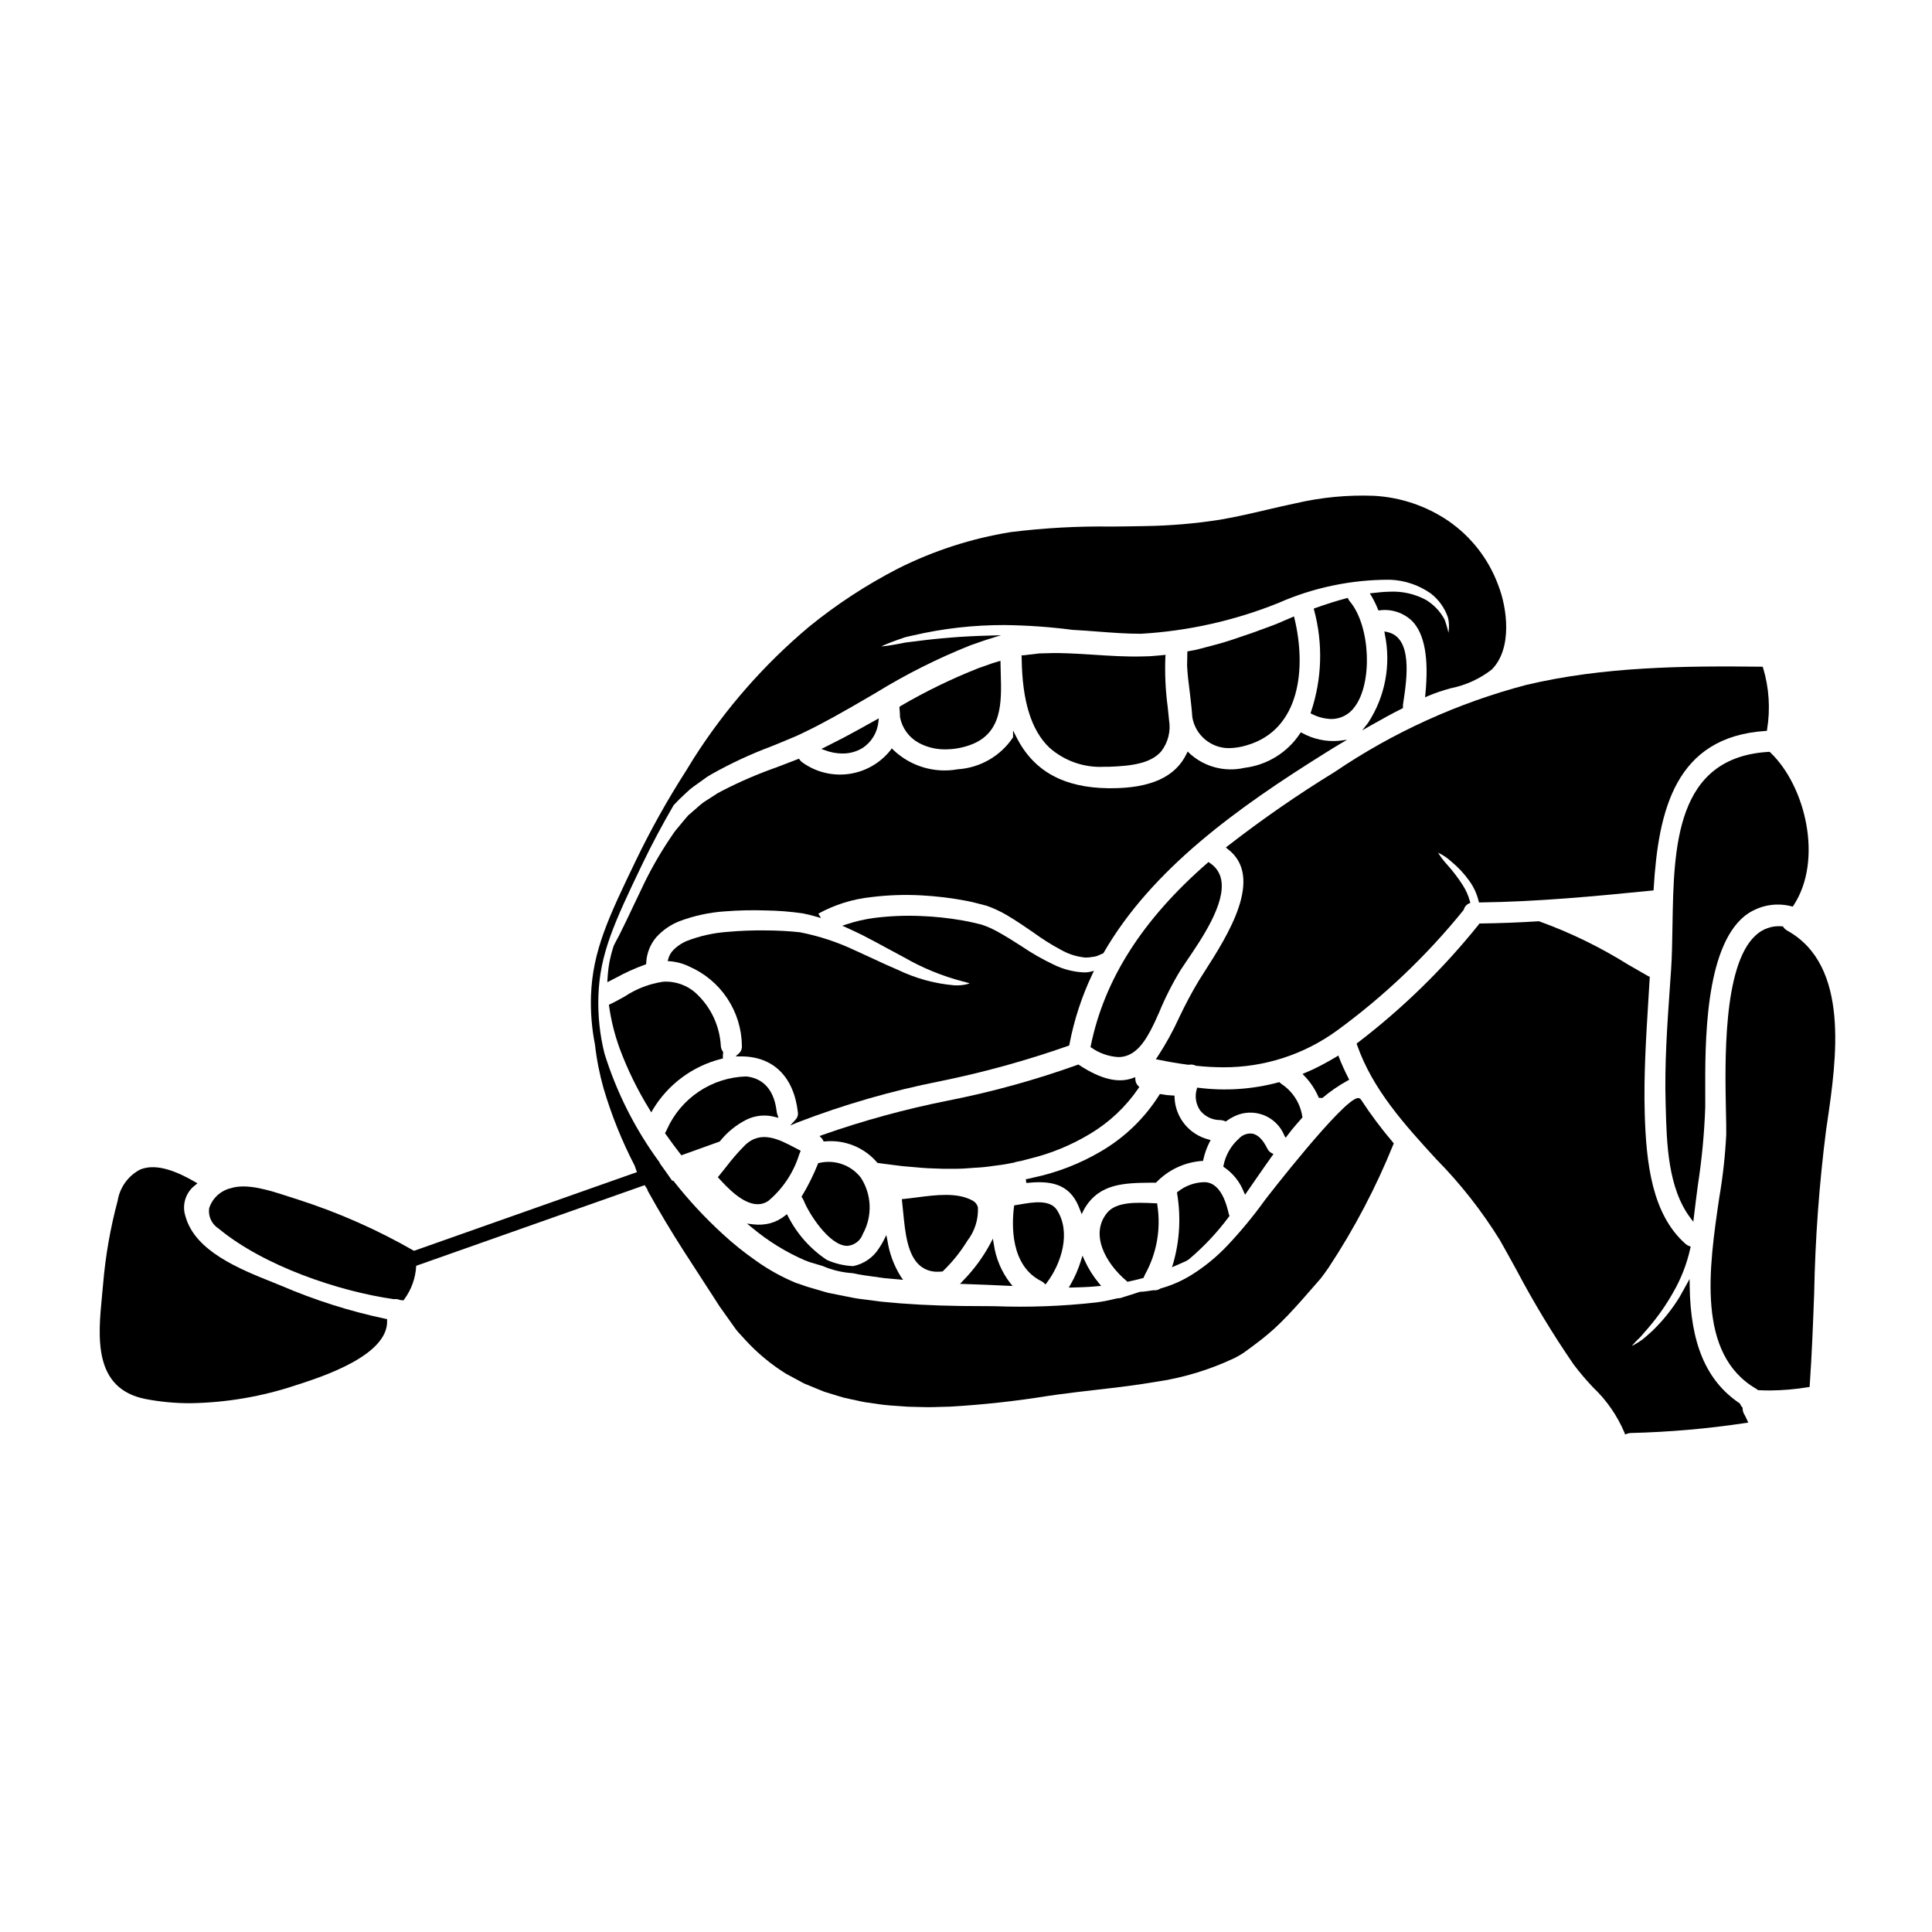 <?xml version="1.0" encoding="UTF-8"?>
<!-- Uploaded to: SVG Repo, www.svgrepo.com, Generator: SVG Repo Mixer Tools -->
<svg fill="#000000" width="800px" height="800px" version="1.1" viewBox="144 144 512 512" xmlns="http://www.w3.org/2000/svg">
 <g>
  <path d="m411.25 484.75 1.094 0.051-0.688-0.852c-2.281-2.988-3.758-6.512-4.289-10.234l-0.25-1.465-0.672 1.324h-0.004c-1.945 3.617-4.398 6.941-7.277 9.871l-0.75 0.789 1.094 0.035c4.027 0.129 7.965 0.301 11.742 0.48z"/>
  <path d="m308.19 421.79c2.109 5.676 4.781 11.129 7.969 16.277l0.438 0.719 0.414-0.734c4.035-6.711 10.566-11.547 18.16-13.449l0.395-0.09v-0.395c0-0.379 0.023-0.758 0.062-1.133l0.02-0.188-0.109-0.152v-0.004c-0.316-0.449-0.496-0.98-0.52-1.535-0.305-5.223-2.598-10.137-6.41-13.727-2.379-2.25-5.586-3.414-8.859-3.215-3.641 0.531-7.117 1.867-10.18 3.902-1.336 0.746-2.598 1.453-3.879 2.051l-0.332 0.152 0.047 0.359h0.004c0.539 3.805 1.473 7.547 2.781 11.16z"/>
  <path d="m324.35 449.88 0.215 0.285 1.305-0.469c2.91-1.051 5.82-2.098 8.75-3.148l0.121-0.043 0.082-0.098v-0.004c1.902-2.379 4.297-4.32 7.016-5.691 2.356-1.145 5.051-1.391 7.578-0.699l0.883 0.227-0.285-0.883c-0.09-0.227-0.148-0.465-0.176-0.711-0.812-7.152-4.856-9.055-8.113-9.379-4.457 0.133-8.785 1.512-12.488 3.988-3.707 2.473-6.644 5.941-8.473 10.004-0.098 0.262-0.219 0.508-0.367 0.742l-0.176 0.277 0.188 0.273c1.207 1.727 2.535 3.523 3.941 5.328z"/>
  <path d="m357.28 477.99 1.246 0.473 3.426 1.02v-0.004c2.555 1.105 5.285 1.758 8.066 1.93 0.938 0.203 1.938 0.422 3.016 0.562 1.773 0.238 3.543 0.48 5.285 0.742l0.035 0.004c0.664 0.066 1.32 0.121 1.969 0.176 0.648 0.055 1.297 0.109 1.941 0.172l1.066 0.109-0.613-0.883-0.004 0.004c-1.824-2.918-3.031-6.184-3.543-9.59l-0.281-1.41-0.641 1.281 0.004 0.004c-0.359 0.734-0.773 1.438-1.238 2.109-1.531 2.512-4.043 4.269-6.926 4.844-2.414-0.102-4.785-0.664-6.988-1.656-4.363-2.91-7.906-6.902-10.277-11.582l-0.277-0.523-0.465 0.363h0.004c-1.195 0.957-2.578 1.664-4.059 2.066-1.43 0.352-2.906 0.445-4.367 0.27l-1.707-0.207 1.344 1.078h-0.004c4.223 3.535 8.934 6.449 13.988 8.648z"/>
  <path d="m344.8 463.13c0.996 0.004 1.969-0.293 2.789-0.855 3.863-3.238 6.711-7.516 8.207-12.332l0.395-0.984-1.516-0.789c-4.231-2.227-9.023-4.762-13.277-0.652v0.004c-1.789 1.805-3.461 3.731-4.996 5.758-0.629 0.789-1.25 1.574-1.895 2.363l-0.273 0.328 0.289 0.32c2.027 2.199 6.227 6.84 10.277 6.84z"/>
  <path d="m356.57 460.88-0.16 0.285 0.176 0.266c0.164 0.23 0.309 0.484 0.422 0.746 1.234 3.215 6.602 11.777 11.352 11.988h0.191c1.891-0.137 3.512-1.395 4.125-3.188 1.262-2.297 1.879-4.891 1.781-7.512-0.094-2.617-0.895-5.164-2.32-7.363-2.594-3.348-6.898-4.875-11.023-3.91l-0.27 0.047-0.105 0.246h0.004c-1.164 2.906-2.559 5.715-4.172 8.395z"/>
  <path d="m387.92 479.51c1.301 1.027 2.918 1.562 4.574 1.512 0.383 0.004 0.77-0.02 1.148-0.066h0.172l0.121-0.121h0.004c0.039-0.043 0.078-0.09 0.113-0.137 2.418-2.352 4.535-4.996 6.297-7.871 1.969-2.523 2.965-5.668 2.809-8.863-0.184-0.754-0.68-1.398-1.363-1.77-4.039-2.266-9.719-1.531-14.734-0.883-1.23 0.16-2.434 0.32-3.57 0.426l-0.504 0.047 0.059 0.504c0.117 0.938 0.211 1.969 0.312 3 0.52 5.309 1.098 11.383 4.562 14.223z"/>
  <path d="m462.82 451.66 0.082-0.395c0.355-1.598 0.91-3.144 1.652-4.606l0.277-0.539-0.582-0.156h-0.004c-5.141-1.316-8.797-5.863-8.977-11.164v-0.457l-0.457-0.02c-1.039-0.039-2.074-0.152-3.094-0.344l-0.332-0.066-0.18 0.289c-3.871 6.141-9.164 11.254-15.434 14.91-5.547 3.273-11.586 5.621-17.887 6.953-0.668 0.176-1.344 0.328-2.035 0.453l0.137 0.977c4.949-0.473 10.457-0.496 13.383 5.176 0.332 0.664 0.625 1.348 0.883 2.043l0.395 1.051 0.582-1.148c0.094-0.203 0.199-0.398 0.324-0.582 3.977-6.449 10.512-6.527 17.434-6.609h1.348l0.133-0.121h-0.004c3.164-3.277 7.418-5.281 11.957-5.633z"/>
  <path d="m469.35 368.21-0.492 0.395 0.504 0.395c9.84 7.477-0.113 23.043-6.051 32.332-0.555 0.871-1.074 1.684-1.543 2.434v-0.004c-1.918 3.199-3.676 6.492-5.266 9.867-1.652 3.629-3.582 7.125-5.766 10.457l-0.438 0.613 0.738 0.148c2.707 0.555 5.344 1 7.832 1.324h0.168c0.625-0.121 1.273-0.039 1.848 0.234l0.148 0.043h0.004c2.387 0.258 4.785 0.387 7.188 0.395 10.844 0.035 21.418-3.398 30.176-9.793 12.473-9.121 23.707-19.82 33.426-31.832l0.098-0.18c0.184-0.707 0.676-1.293 1.336-1.602l0.395-0.168-0.105-0.395-0.004-0.004c-0.406-1.527-1.047-2.981-1.906-4.309-1.195-1.867-2.539-3.637-4.016-5.289-0.945-1.02-1.789-2.121-2.527-3.297 1.281 0.582 2.457 1.367 3.488 2.328 1.828 1.496 3.449 3.234 4.816 5.16 1.148 1.594 1.977 3.391 2.445 5.297l0.094 0.395h0.395c14.957-0.191 30.047-1.598 45.457-3.148l0.418-0.043 0.027-0.422c1.25-20.797 5.711-40.262 29.617-41.832l0.395-0.023 0.051-0.395c0.891-5.438 0.527-11.008-1.059-16.285l-0.117-0.324h-0.344c-20.285-0.23-41.809-0.055-62.383 4.848-18.066 4.758-35.199 12.539-50.66 23.023-9.816 6.023-19.293 12.586-28.387 19.656z"/>
  <path d="m587.22 389.5c-0.062 4.039-0.125 7.852-0.359 11.414-0.109 1.621-0.223 3.246-0.34 4.867-0.695 9.992-1.418 20.332-1.113 30.508l0.031 1.145c0.25 9.562 0.566 21.457 6.57 29.371l0.738 0.973 0.141-1.211c0.344-2.938 0.719-5.852 1.094-8.707l0.004 0.004c1.035-6.75 1.676-13.555 1.922-20.379v-3.582c-0.051-13.445-0.145-38.465 10.395-47.121 3.523-2.773 8.145-3.734 12.48-2.598l0.328 0.066 0.184-0.281c7.926-12.031 3.199-31.688-6.16-40.574l-0.152-0.145h-0.207c-24.828 1.41-25.211 25.234-25.555 46.25z"/>
  <path d="m498.69 423.73-0.5 0.297c-2.035 1.219-4.129 2.363-6.215 3.363-0.719 0.328-1.422 0.633-2.141 0.938l-0.656 0.285 0.496 0.512-0.004-0.008c1.629 1.688 2.93 3.66 3.836 5.824l0.945 0.035h-0.004c2.07-1.758 4.312-3.301 6.691-4.606l0.418-0.227-0.215-0.426c-1.004-1.969-1.812-3.766-2.465-5.449z"/>
  <path d="m413.11 451.95c1.211-0.211 2.406-0.492 3.586-0.844 5.731-1.367 11.211-3.617 16.246-6.668 5.074-3.043 9.43-7.148 12.762-12.039l0.219-0.332-0.285-0.289 0.004 0.004c-0.449-0.441-0.719-1.031-0.758-1.66l-0.039-0.664-0.625 0.234c-3.859 1.434-8.504 0.309-14.234-3.445l-0.211-0.141-0.234 0.09c-11.145 4-22.57 7.156-34.184 9.449-11.355 2.25-22.535 5.309-33.457 9.148l-0.715 0.273 0.543 0.539c0.16 0.172 0.293 0.371 0.391 0.59l0.141 0.293h0.324c5.238-0.512 10.398 1.559 13.832 5.547l0.121 0.148 0.188 0.027c0.312 0.047 0.664 0.09 1.016 0.137 1.004 0.137 2.215 0.293 3.641 0.469l1.867 0.23c0.789 0.051 1.574 0.129 2.449 0.211 1.688 0.156 3.606 0.34 5.742 0.395 0.395 0 0.789 0.023 1.18 0.039 0.395 0.016 0.859 0.035 1.312 0.047h1.301 1.379c1.945 0.031 4.019-0.125 5.926-0.289v0.008c1.578-0.078 3.156-0.238 4.723-0.484 0.66-0.09 1.332-0.18 2.016-0.266 0.789-0.098 1.535-0.25 2.309-0.395 0.438-0.086 0.875-0.172 1.328-0.254z"/>
  <path d="m442.59 483.5 0.191 0.191 0.266-0.059c1.25-0.277 2.574-0.57 3.762-0.91l0.242-0.066 0.086-0.234v-0.004c0.082-0.223 0.18-0.438 0.293-0.645 3.125-5.609 4.273-12.102 3.273-18.441l-0.039-0.43-1.18-0.051c-4.305-0.188-9.664-0.418-12.09 2.566-4.574 5.59-0.535 13.262 5.195 18.082z"/>
  <path d="m427.1 421.15 0.254-0.094 0.051-0.277h0.004c1.215-6.418 3.25-12.652 6.047-18.555l0.449-0.953-1.02 0.27-0.43 0.082c-0.504 0.078-1.016 0.098-1.527 0.055-2.641-0.16-5.227-0.84-7.606-2.004-3.012-1.422-5.906-3.074-8.66-4.949-2.066-1.324-4.207-2.688-6.449-3.91v0.004c-1.32-0.73-2.707-1.332-4.137-1.805-1.727-0.445-3.348-0.789-4.961-1.082-3.672-0.648-7.387-1.043-11.117-1.18-4.106-0.176-8.223-0.008-12.301 0.508-2.481 0.328-4.926 0.887-7.301 1.672l-1.18 0.395 1.145 0.512c1.285 0.574 2.613 1.207 4.176 1.969 2.512 1.281 4.809 2.535 6.84 3.641 1.469 0.789 2.844 1.551 4.129 2.219h0.004c4.894 2.828 10.148 4.984 15.621 6.414 0.789 0.207 1.535 0.395 1.816 0.512h-0.004c-0.191 0.09-0.395 0.16-0.605 0.211-1.133 0.277-2.301 0.383-3.465 0.312-5.195-0.453-10.266-1.844-14.957-4.113-2.074-0.867-4.328-1.91-6.691-3.012-1.473-0.684-3.012-1.398-4.629-2.125-4.652-2.207-9.559-3.824-14.613-4.809-3.019-0.324-6.055-0.484-9.09-0.488-3.418-0.047-6.832 0.086-10.234 0.395-3.586 0.266-7.113 1.051-10.473 2.328-1.527 0.598-2.898 1.539-4 2.754-0.512 0.602-0.883 1.309-1.086 2.07l-0.164 0.578 0.598 0.047c1.785 0.141 3.531 0.617 5.144 1.406 4.098 1.789 7.59 4.719 10.062 8.445 2.473 3.723 3.816 8.082 3.871 12.555 0.066 0.723-0.195 1.438-0.723 1.941l-0.934 0.867h1.27c8.594-0.082 14.148 5.32 15.215 14.809h0.004c0.117 0.668-0.082 1.352-0.535 1.855l-1.5 1.645 2.055-0.859v0.004c12.23-4.703 24.84-8.344 37.691-10.879 11.52-2.344 22.859-5.477 33.945-9.379z"/>
  <path d="m440.33 424.14c0.707 0.004 1.41-0.102 2.09-0.309 3.543-1.109 5.902-5.055 8.352-10.629l0.359-0.789v0.004c1.621-3.953 3.555-7.769 5.781-11.414 0.48-0.746 1.094-1.652 1.789-2.672 3.805-5.598 10.18-14.957 8.922-21.223l0.004-0.004c-0.352-1.832-1.453-3.434-3.035-4.418l-0.312-0.246-0.285 0.242c-17.219 14.992-27.34 30.852-30.93 48.48l-0.07 0.336 0.297 0.18h-0.004c2.078 1.449 4.512 2.301 7.043 2.461z"/>
  <path d="m431.41 477.97-0.539-1.211-0.395 1.27h0.004c-0.684 2.238-1.621 4.394-2.793 6.422l-0.434 0.754h0.871c1.789-0.039 3.891-0.102 5.871-0.27 0.168 0 0.324-0.027 0.477-0.047l0.395-0.039 0.949-0.066-0.602-0.734c-1.535-1.848-2.812-3.891-3.805-6.078z"/>
  <path d="m419.98 483.52c0.25 0.133 0.48 0.297 0.688 0.492l0.395 0.395 0.34-0.449c3.938-5.195 6.477-13.445 2.703-19.285-1.852-2.856-6.375-2.078-9.684-1.508l-1.281 0.211-0.367 0.055-0.051 0.367c-0.586 4.562-1.07 15.602 7.258 19.723z"/>
  <path d="m355.96 345.39-0.215-0.328-0.371 0.145c-1.824 0.715-3.613 1.398-5.363 2.059v0.004c-5.066 1.773-10 3.898-14.77 6.367-0.754 0.371-1.477 0.805-2.168 1.285-0.656 0.438-1.316 0.855-1.949 1.254v0.004c-0.734 0.457-1.426 0.984-2.062 1.574-0.637 0.566-1.27 1.113-1.906 1.66l-0.75 0.641-0.828 0.961c-0.375 0.461-0.789 0.926-1.148 1.379l-0.32 0.395c-0.156 0.191-0.316 0.379-0.473 0.566-0.34 0.395-0.672 0.789-0.984 1.227l-1.246 1.844c-2.809 4.207-5.293 8.621-7.43 13.207l-1.883 3.938c-1.535 3.242-2.863 6.043-4.078 8.441-0.277 0.512-0.523 1-0.789 1.469l-0.586 1.141h0.004c-0.492 1.496-0.887 3.023-1.18 4.57-0.238 1.406-0.395 2.828-0.469 4.25l-0.047 0.855 2.289-1.18c2.465-1.355 5.031-2.516 7.676-3.473l0.32-0.105 0.02-0.332c0.102-2.481 1.016-4.859 2.606-6.766 1.68-1.879 3.773-3.34 6.113-4.277 3.902-1.48 8-2.371 12.164-2.644 3.606-0.285 7.227-0.363 10.84-0.242 3.293 0.047 6.582 0.309 9.84 0.789 1.09 0.207 2.254 0.492 3.543 0.867l1.211 0.352-0.703-1.156v-0.004c4.34-2.383 9.113-3.875 14.039-4.387 4.41-0.547 8.855-0.699 13.293-0.457 3.988 0.211 7.957 0.691 11.879 1.441 1.664 0.332 3.453 0.789 5.422 1.32 1.773 0.629 3.488 1.422 5.117 2.359 2.754 1.621 5.199 3.305 7.359 4.797v0.004c2.297 1.676 4.707 3.191 7.215 4.527 1.82 1.035 3.828 1.707 5.906 1.969 0.387 0.082 0.789 0.098 1.18 0.039l0.414-0.031 1.387-0.195c0.41-0.066 0.809-0.199 1.18-0.395 0.18-0.086 0.367-0.168 0.559-0.242l0.59-0.266 0.082-0.141c12.836-22.262 35.668-38.516 58.43-52.742 1.359-0.855 2.695-1.688 4.055-2.5l2.016-1.18-2.328 0.289 0.004-0.004c-3.316 0.258-6.633-0.461-9.543-2.062l-0.395-0.191-0.238 0.355v-0.004c-3.336 5.023-8.707 8.328-14.691 9.055-5.188 1.195-10.633-0.238-14.562-3.832l-0.492-0.5-0.305 0.629c-2.953 6.125-9.508 9.109-20.035 9.109h-0.609c-11.895-0.121-19.879-4.535-24.402-13.484l-0.926-1.824 0.004 1.805c-3.293 4.961-8.715 8.098-14.656 8.48-6.176 1.113-12.516-0.789-17.062-5.117l-0.434-0.43-0.34 0.496c-2.715 3.414-6.633 5.664-10.949 6.281-4.32 0.617-8.711-0.441-12.273-2.961-0.309-0.195-0.578-0.449-0.793-0.746z"/>
  <path d="m372.48 342.29c2.426-1.535 4.012-4.102 4.297-6.961l0.125-0.973-1.047 0.586c-2.68 1.496-5.449 3.043-8.078 4.434l-1.422 0.73c-1.207 0.625-2.398 1.238-3.648 1.855l-1.035 0.516 1.086 0.395h0.004c1.43 0.531 2.941 0.805 4.469 0.816 1.848 0.027 3.664-0.457 5.25-1.398z"/>
  <path d="m387.4 340.82c2.199 1.203 4.676 1.812 7.18 1.766 2.16-0.008 4.305-0.379 6.344-1.094 8.758-3.019 8.508-11.441 8.289-18.895-0.031-0.957-0.059-1.91-0.066-2.836v-0.633l-0.613 0.164c-1.07 0.289-2.133 0.668-3.148 1.043-0.645 0.23-1.285 0.465-1.969 0.684v0.004c-7.188 2.828-14.145 6.211-20.809 10.113l-0.246 0.227v0.289h-0.004c0.09 0.75 0.141 1.5 0.152 2.254v0.129c0.539 2.875 2.332 5.363 4.891 6.785z"/>
  <path d="m617.62 390.61c-0.402-0.223-0.75-0.539-1.008-0.922l-0.129-0.203h-0.242c-2.625-0.242-5.227 0.68-7.117 2.523-8.547 8.086-8.004 33.305-7.723 46.859 0.051 2.363 0.094 4.379 0.07 5.762h0.004c-0.281 5.609-0.898 11.195-1.848 16.727-2.723 18.5-6.117 41.531 9.84 50.723 0.113 0.078 0.211 0.156 0.316 0.238l0.125 0.094h0.152c0.941 0.051 1.887 0.074 2.852 0.074v0.004c3.438-0.02 6.867-0.312 10.258-0.871l0.395-0.059 0.027-0.395c0.574-8.148 0.879-16.398 1.18-24.379 0.273-14.516 1.332-29.008 3.172-43.406l0.297-1.992c2.41-16.531 6.106-41.512-10.621-50.777z"/>
  <path d="m606.18 518.69c-0.238-0.438-0.359-0.93-0.359-1.43v-0.191l-0.129-0.141v-0.004c-0.23-0.246-0.414-0.531-0.543-0.844l-0.059-0.137-0.121-0.082c-8.785-5.93-12.988-15.801-13.184-31.062l-0.027-1.859-0.898 1.625c-0.266 0.484-0.531 0.957-0.789 1.418-0.32 0.574-0.633 1.125-0.91 1.637h0.004c-2 3.281-4.41 6.293-7.164 8.973l-0.477 0.43c-0.867 0.789-1.609 1.453-2.262 1.969v-0.004c-0.668 0.477-1.363 0.918-2.074 1.32-0.305 0.172-0.539 0.301-0.723 0.395 0.129-0.168 0.305-0.395 0.543-0.645 0.484-0.535 1.035-1.094 1.672-1.695 0.66-0.746 1.434-1.629 2.332-2.68l-0.004-0.004c2.402-2.816 4.531-5.859 6.348-9.086 2.137-3.672 3.688-7.656 4.598-11.809l0.094-0.43-0.418-0.141h0.004c-0.363-0.125-0.691-0.324-0.973-0.582-8.855-7.848-10.422-21.309-10.797-34.688-0.27-9.793 0.34-19.68 0.926-29.242 0.133-2.172 0.266-4.34 0.395-6.512v-0.332l-0.301-0.141c-0.047-0.023-0.102-0.039-0.098-0.027-1.758-0.992-3.504-2.004-5.246-3.016l-0.004 0.004c-7.438-4.664-15.355-8.52-23.613-11.504l-0.09-0.027h-0.09c-5.148 0.328-10.34 0.527-15.445 0.59h-0.254l-0.145 0.211h-0.004c-0.027 0.043-0.055 0.086-0.074 0.129-9.375 11.672-20.121 22.164-32.012 31.254l-0.301 0.211 0.117 0.348c4.121 11.863 12.688 21.227 20.969 30.281 6.41 6.496 12.07 13.695 16.875 21.453 1.453 2.559 2.875 5.141 4.297 7.727h0.004c4.578 8.688 9.66 17.098 15.215 25.191 1.605 2.133 3.332 4.172 5.172 6.109 3.578 3.387 6.418 7.481 8.34 12.016l0.164 0.488 0.477-0.18h0.004c0.336-0.137 0.695-0.207 1.062-0.215 10.191-0.246 20.359-1.137 30.445-2.66l0.66-0.09-0.461-1c-0.195-0.453-0.418-0.895-0.668-1.32z"/>
  <path d="m504.65 435.39c-0.16-0.246-0.438-0.395-0.73-0.395h-0.008c-3.805 0-24.512 26.766-24.703 27.047v0.004c-3.043 4.223-6.363 8.242-9.934 12.027-2.828 2.996-6.027 5.617-9.52 7.797-2.527 1.57-5.266 2.773-8.133 3.57l-0.148 0.07h-0.004c-0.512 0.34-1.129 0.488-1.738 0.422h-0.129c-0.371 0.062-0.734 0.113-1.086 0.164l-0.395 0.055c-0.652 0.113-1.309 0.176-1.969 0.191l-0.168 0.035c-1.332 0.438-2.719 0.891-4.254 1.359l-0.004-0.004c-0.504 0.219-1.051 0.332-1.602 0.336l-1.098 0.242v0.004c-1.484 0.367-2.992 0.648-4.512 0.844-8.961 1.008-17.984 1.34-26.996 0.996-2.852-0.027-5.773-0.055-8.762-0.055-7.652-0.102-14.562-0.473-21.125-1.137-1.004-0.133-2-0.254-3-0.395l-2.606-0.328c-1.18-0.137-2.363-0.395-3.641-0.648-0.707-0.148-1.422-0.297-2.121-0.422l-2.898-0.578-5.473-1.602-2.988-1.02c-3.738-1.547-7.289-3.516-10.578-5.875-3.144-2.184-6.133-4.586-8.934-7.191-4.625-4.238-8.898-8.848-12.777-13.777l-0.219-0.277-0.25 0.09c-1.105-1.574-2.195-3.172-3.344-4.723l0.078-0.027-0.375-0.531-0.004 0.004c-6.289-8.633-11.121-18.234-14.301-28.43-1.258-5.016-1.801-10.184-1.621-15.352 0.395-11.07 4.09-19.184 11.711-35.031 2.527-5.254 5.289-10.41 8.223-15.457l1.457-1.52c0.48-0.465 0.98-0.93 1.492-1.41l0.352-0.328-0.004 0.004c0.621-0.629 1.297-1.199 2.016-1.711 0.789-0.57 1.574-1.137 2.402-1.715v-0.004c0.75-0.59 1.555-1.117 2.394-1.574 5.074-2.856 10.359-5.312 15.812-7.348 1.859-0.754 3.723-1.516 5.559-2.301 1.359-0.543 2.648-1.18 3.898-1.801 0.496-0.246 0.996-0.496 1.504-0.738 1.18-0.59 2.406-1.25 3.633-1.914 0.645-0.348 1.293-0.695 1.941-1.039 3.191-1.754 6.25-3.543 9.484-5.422l1.75-1.02v-0.008c7.941-4.879 16.293-9.07 24.953-12.523 0.66-0.219 1.309-0.453 1.969-0.684 0.898-0.32 1.785-0.637 2.691-0.918l3.477-1.078-3.637 0.113c-6.484 0.164-12.953 0.68-19.379 1.543l-0.66 0.074c-0.523 0.059-1.031 0.113-1.547 0.195l-0.746 0.141c-0.395 0.082-0.812 0.16-1.18 0.227-1.246 0.242-2.269 0.395-3.148 0.523-0.641 0.09-1.117 0.137-1.465 0.164 0.316-0.156 0.746-0.359 1.344-0.605 0.809-0.332 1.785-0.719 2.965-1.133 0.574-0.195 1.211-0.422 1.852-0.652 0.5-0.148 1.059-0.273 1.633-0.395l0.523-0.117-0.008 0.004c7.988-1.867 16.164-2.797 24.367-2.777 6.027 0.07 12.043 0.496 18.016 1.273 2.281 0.121 4.508 0.293 6.691 0.457 3.938 0.301 7.621 0.578 11.223 0.578h0.254c12.445-0.723 24.691-3.461 36.262-8.102 9.344-4.133 19.453-6.25 29.672-6.215 3.867 0.133 7.609 1.383 10.781 3.594 2.18 1.66 3.805 3.941 4.656 6.547 0.266 1.238 0.305 2.519 0.109 3.769l-0.031 0.125-0.027-0.141c-0.254-1.152-0.59-2.285-1.008-3.391-1.148-2.125-2.84-3.902-4.902-5.152-2.969-1.602-6.316-2.352-9.684-2.176-1.473 0.023-3.004 0.188-4.445 0.355l-0.758 0.086 0.395 0.652c0.672 1.133 1.258 2.316 1.742 3.543l0.121 0.312h0.395l0.078-0.027v-0.004c3.129-0.367 6.258 0.695 8.52 2.887 3.269 3.43 4.41 9.758 3.473 19.336l-0.082 0.852 0.789-0.355h-0.004c1.957-0.82 3.973-1.504 6.023-2.051 3.949-0.785 7.66-2.481 10.84-4.945 5.598-5.582 4.09-16.477 1.711-22.434l0.004-0.004c-2.551-6.894-7.172-12.828-13.23-16.988-5.852-3.965-12.676-6.258-19.734-6.633-6.934-0.262-13.875 0.402-20.633 1.969-2.594 0.539-5.191 1.148-7.703 1.734-4.027 0.941-8.188 1.918-12.426 2.633v0.004c-6.543 1.02-13.148 1.582-19.77 1.684-3.023 0.066-6.004 0.098-8.922 0.129h-0.004c-8.953-0.129-17.906 0.363-26.797 1.473-10.383 1.684-20.453 4.945-29.852 9.672-8.359 4.305-16.246 9.465-23.539 15.398-11.902 9.988-22.203 21.738-30.551 34.844-0.684 1.078-1.355 2.191-2.027 3.289-4.914 7.66-9.359 15.605-13.312 23.797-7.152 14.863-11.465 23.836-11.906 35.816v0.004c-0.145 4.356 0.207 8.715 1.055 12.988 0.441 3.938 1.207 7.832 2.289 11.641 2.094 7.09 4.863 13.961 8.266 20.523 0.164 0.555 0.355 1.098 0.578 1.629l-59.082 20.859-0.004 0.004c-9.668-5.555-19.891-10.082-30.504-13.508-0.82-0.242-1.727-0.543-2.699-0.863-4.894-1.602-10.98-3.602-15.32-2.234h0.004c-2.731 0.633-4.922 2.656-5.773 5.324-0.297 2.106 0.656 4.191 2.441 5.34 12.203 10.102 32.102 16.688 46.406 18.738h0.121v0.004c0.52-0.062 1.051 0.008 1.535 0.203l0.125 0.035 0.582 0.066 0.277 0.031 0.168-0.223c1.938-2.594 3.055-5.711 3.211-8.945l60.547-21.367 0.789 1.211-0.105 0.035 0.285 0.512c2.805 5.066 5.977 10.367 9.418 15.742 1.516 2.34 3.059 4.723 4.629 7.144l3.043 4.699c0.605 0.934 1.215 1.883 1.824 2.832l4.356 6.125c0.469 0.59 0.953 1.105 1.422 1.605 0.297 0.316 0.59 0.629 0.875 0.953l-0.008 0.004c3.227 3.547 6.93 6.629 11.004 9.156 1.059 0.57 2.133 1.145 3.207 1.715l0.496 0.277h0.004c0.375 0.219 0.758 0.422 1.156 0.602l1.715 0.703 1.312 0.547c0.699 0.297 1.406 0.59 2.156 0.875 0.859 0.25 1.711 0.52 2.578 0.789l0.984 0.309v-0.004c1.086 0.359 2.199 0.645 3.324 0.859l0.395 0.082c0.477 0.094 0.953 0.199 1.43 0.309 0.75 0.172 1.508 0.344 2.293 0.465 0.789 0.121 1.574 0.215 2.387 0.336v-0.004c1.676 0.277 3.367 0.469 5.066 0.57l3.762 0.266 1.852 0.047 1.852 0.043c0.531 0.023 1.07 0.031 1.602 0.031 1.059 0 2.113-0.035 3.148-0.07 0.891-0.031 1.777-0.062 2.676-0.07h-0.004c8.684-0.504 17.332-1.449 25.918-2.832l2.519-0.363c3.59-0.484 7.113-0.895 10.52-1.285 5.406-0.625 10.52-1.219 15.352-2.055 7.309-1.047 14.422-3.188 21.094-6.348 0.777-0.395 1.531-0.824 2.266-1.293 1.766-1.254 3.422-2.492 5.051-3.773 0.914-0.715 1.918-1.574 3.258-2.754 1.121-1.043 2.269-2.176 3.516-3.473 2.598-2.727 4.856-5.324 6.848-7.621 0.676-0.789 1.328-1.527 1.969-2.262 0.684-0.906 1.352-1.836 2.031-2.805v-0.004c6.785-10.277 12.531-21.207 17.145-32.625l0.117-0.281-0.195-0.23c-3.078-3.613-5.922-7.418-8.52-11.391z"/>
  <path d="m246.17 493.5c-9.508-2.008-18.793-4.957-27.719-8.801-0.711-0.297-1.465-0.594-2.242-0.906-8.66-3.461-20.469-8.199-23.02-17.344-1.066-3.062-0.02-6.465 2.582-8.402l0.555-0.449-0.617-0.363c-4.039-2.332-9.934-5.199-14.562-3.301-3.18 1.66-5.391 4.727-5.965 8.266-1.945 7.25-3.238 14.66-3.863 22.141-0.086 0.996-0.184 2.016-0.285 3.055-1.062 10.953-2.363 24.594 11.508 27.352h0.004c3.934 0.758 7.93 1.133 11.938 1.117 9.559-0.152 19.035-1.777 28.098-4.824l0.336-0.105c6.57-2.129 24.008-7.789 23.668-16.969v-0.395z"/>
  <path d="m491.31 333.04 0.395 0.195c1.586 0.812 3.336 1.262 5.117 1.312 2.418-0.004 4.688-1.164 6.106-3.121 4.898-6.32 4.262-21.508-1.18-28.008-0.156-0.176-0.289-0.371-0.395-0.578l-0.168-0.395-0.395 0.105c-2.617 0.68-5.383 1.574-8.219 2.582l-0.418 0.152 0.109 0.434c2.375 8.848 2.09 18.195-0.816 26.883z"/>
  <path d="m473.6 459.82 0.355 0.789 1.09-1.574c0.652-0.93 1.316-1.887 1.992-2.875 1.301-1.875 2.66-3.836 4.113-5.867l0.34-0.465-0.516-0.262-0.004 0.004c-0.488-0.266-0.879-0.68-1.117-1.184-1.156-2.363-2.492-3.691-3.981-3.965v0.004c-1.344-0.164-2.684 0.344-3.586 1.355-2.082 1.863-3.5 4.348-4.039 7.086l-0.059 0.324 0.277 0.18h-0.004c2.316 1.594 4.106 3.84 5.137 6.449z"/>
  <path d="m484.34 444.87 0.363 0.656 1.617-2.102c0.852-1.027 1.77-2.078 2.688-3.125l0.152-0.172-0.035-0.227c-0.531-3.527-2.535-6.664-5.512-8.633-0.078-0.059-0.156-0.125-0.23-0.191l-0.355-0.301-0.242 0.066c-6.875 1.844-14.047 2.332-21.109 1.438l-0.418-0.043-0.105 0.395c-0.578 1.93-0.242 4.023 0.914 5.676 1.293 1.617 3.262 2.551 5.336 2.523 0.406 0.016 0.809 0.105 1.18 0.266l0.262 0.113 0.227-0.168c0.633-0.461 1.309-0.863 2.016-1.199 2.414-1.18 5.207-1.309 7.719-0.355 2.508 0.953 4.512 2.902 5.535 5.383z"/>
  <path d="m452.89 317.54-2.082 0.199c-1.457 0.156-2.922 0.23-4.391 0.23-4.16 0.09-8.379-0.184-12.465-0.449-3.062-0.195-6.231-0.395-9.309-0.449-1.051-0.027-2.035 0-2.996 0.035-0.711 0.027-1.422 0.051-2.215 0.055l-4.203 0.5h-0.492v0.492c0 0.062 0 0.125 0.02 0.273 0.129 11.352 2.531 19.105 7.336 23.703 4 3.543 9.23 5.367 14.566 5.074h1.133c6.383-0.203 11.191-0.973 13.906-4.039v0.004c1.852-2.367 2.617-5.406 2.106-8.371-0.105-1.133-0.223-2.266-0.344-3.394v0.004c-0.59-4.398-0.797-8.836-0.625-13.27z"/>
  <path d="m456.11 479.18 0.262-0.121c0.633-0.289 1.227-0.547 1.867-0.828 0.215-0.137 0.43-0.25 0.641-0.371l0.125-0.078c3.984-3.348 7.566-7.152 10.664-11.332l0.16-0.203-0.078-0.246 0.004-0.004c-0.02-0.055-0.047-0.105-0.082-0.156-0.539-2.309-1.969-8.449-6.441-8.555v0.004c-2.578 0.023-5.074 0.918-7.086 2.527l-0.238 0.172 0.039 0.289c1.039 6.176 0.688 12.508-1.035 18.527l-0.332 1.02 0.988-0.414c0.199-0.07 0.375-0.152 0.543-0.23z"/>
  <path d="m459.98 334.09c0.809 4.719 4.894 8.168 9.68 8.176 1.602-0.027 3.195-0.277 4.727-0.75 14.336-4.144 15.785-20.684 12.668-33.59l-0.133-0.566-0.539 0.227c-0.305 0.133-0.609 0.262-0.914 0.395s-0.621 0.25-0.934 0.395l-2.109 0.914-2.078 0.789c-0.789 0.289-1.602 0.582-2.414 0.883l-1.84 0.676c-0.789 0.266-1.574 0.539-2.387 0.816-2.148 0.742-4.367 1.508-6.727 2.164l-1.145 0.305-3.832 1.016v-0.004c-0.84 0.234-1.688 0.418-2.547 0.551l-0.789 0.145-0.074 3.754c0.102 2.262 0.395 4.66 0.699 6.977 0.262 2.18 0.531 4.445 0.688 6.731z"/>
  <path d="m505 337.55 2.203-1.258c3.062-1.746 5.785-3.223 8.328-4.512l0.27-0.137v-0.305-0.551l0.141-0.961c0.883-5.922 2.519-16.949-4.371-18.348l-0.703-0.141 0.121 0.703h-0.004c1.703 8.117 0.109 16.574-4.426 23.516z"/>
 </g>
</svg>